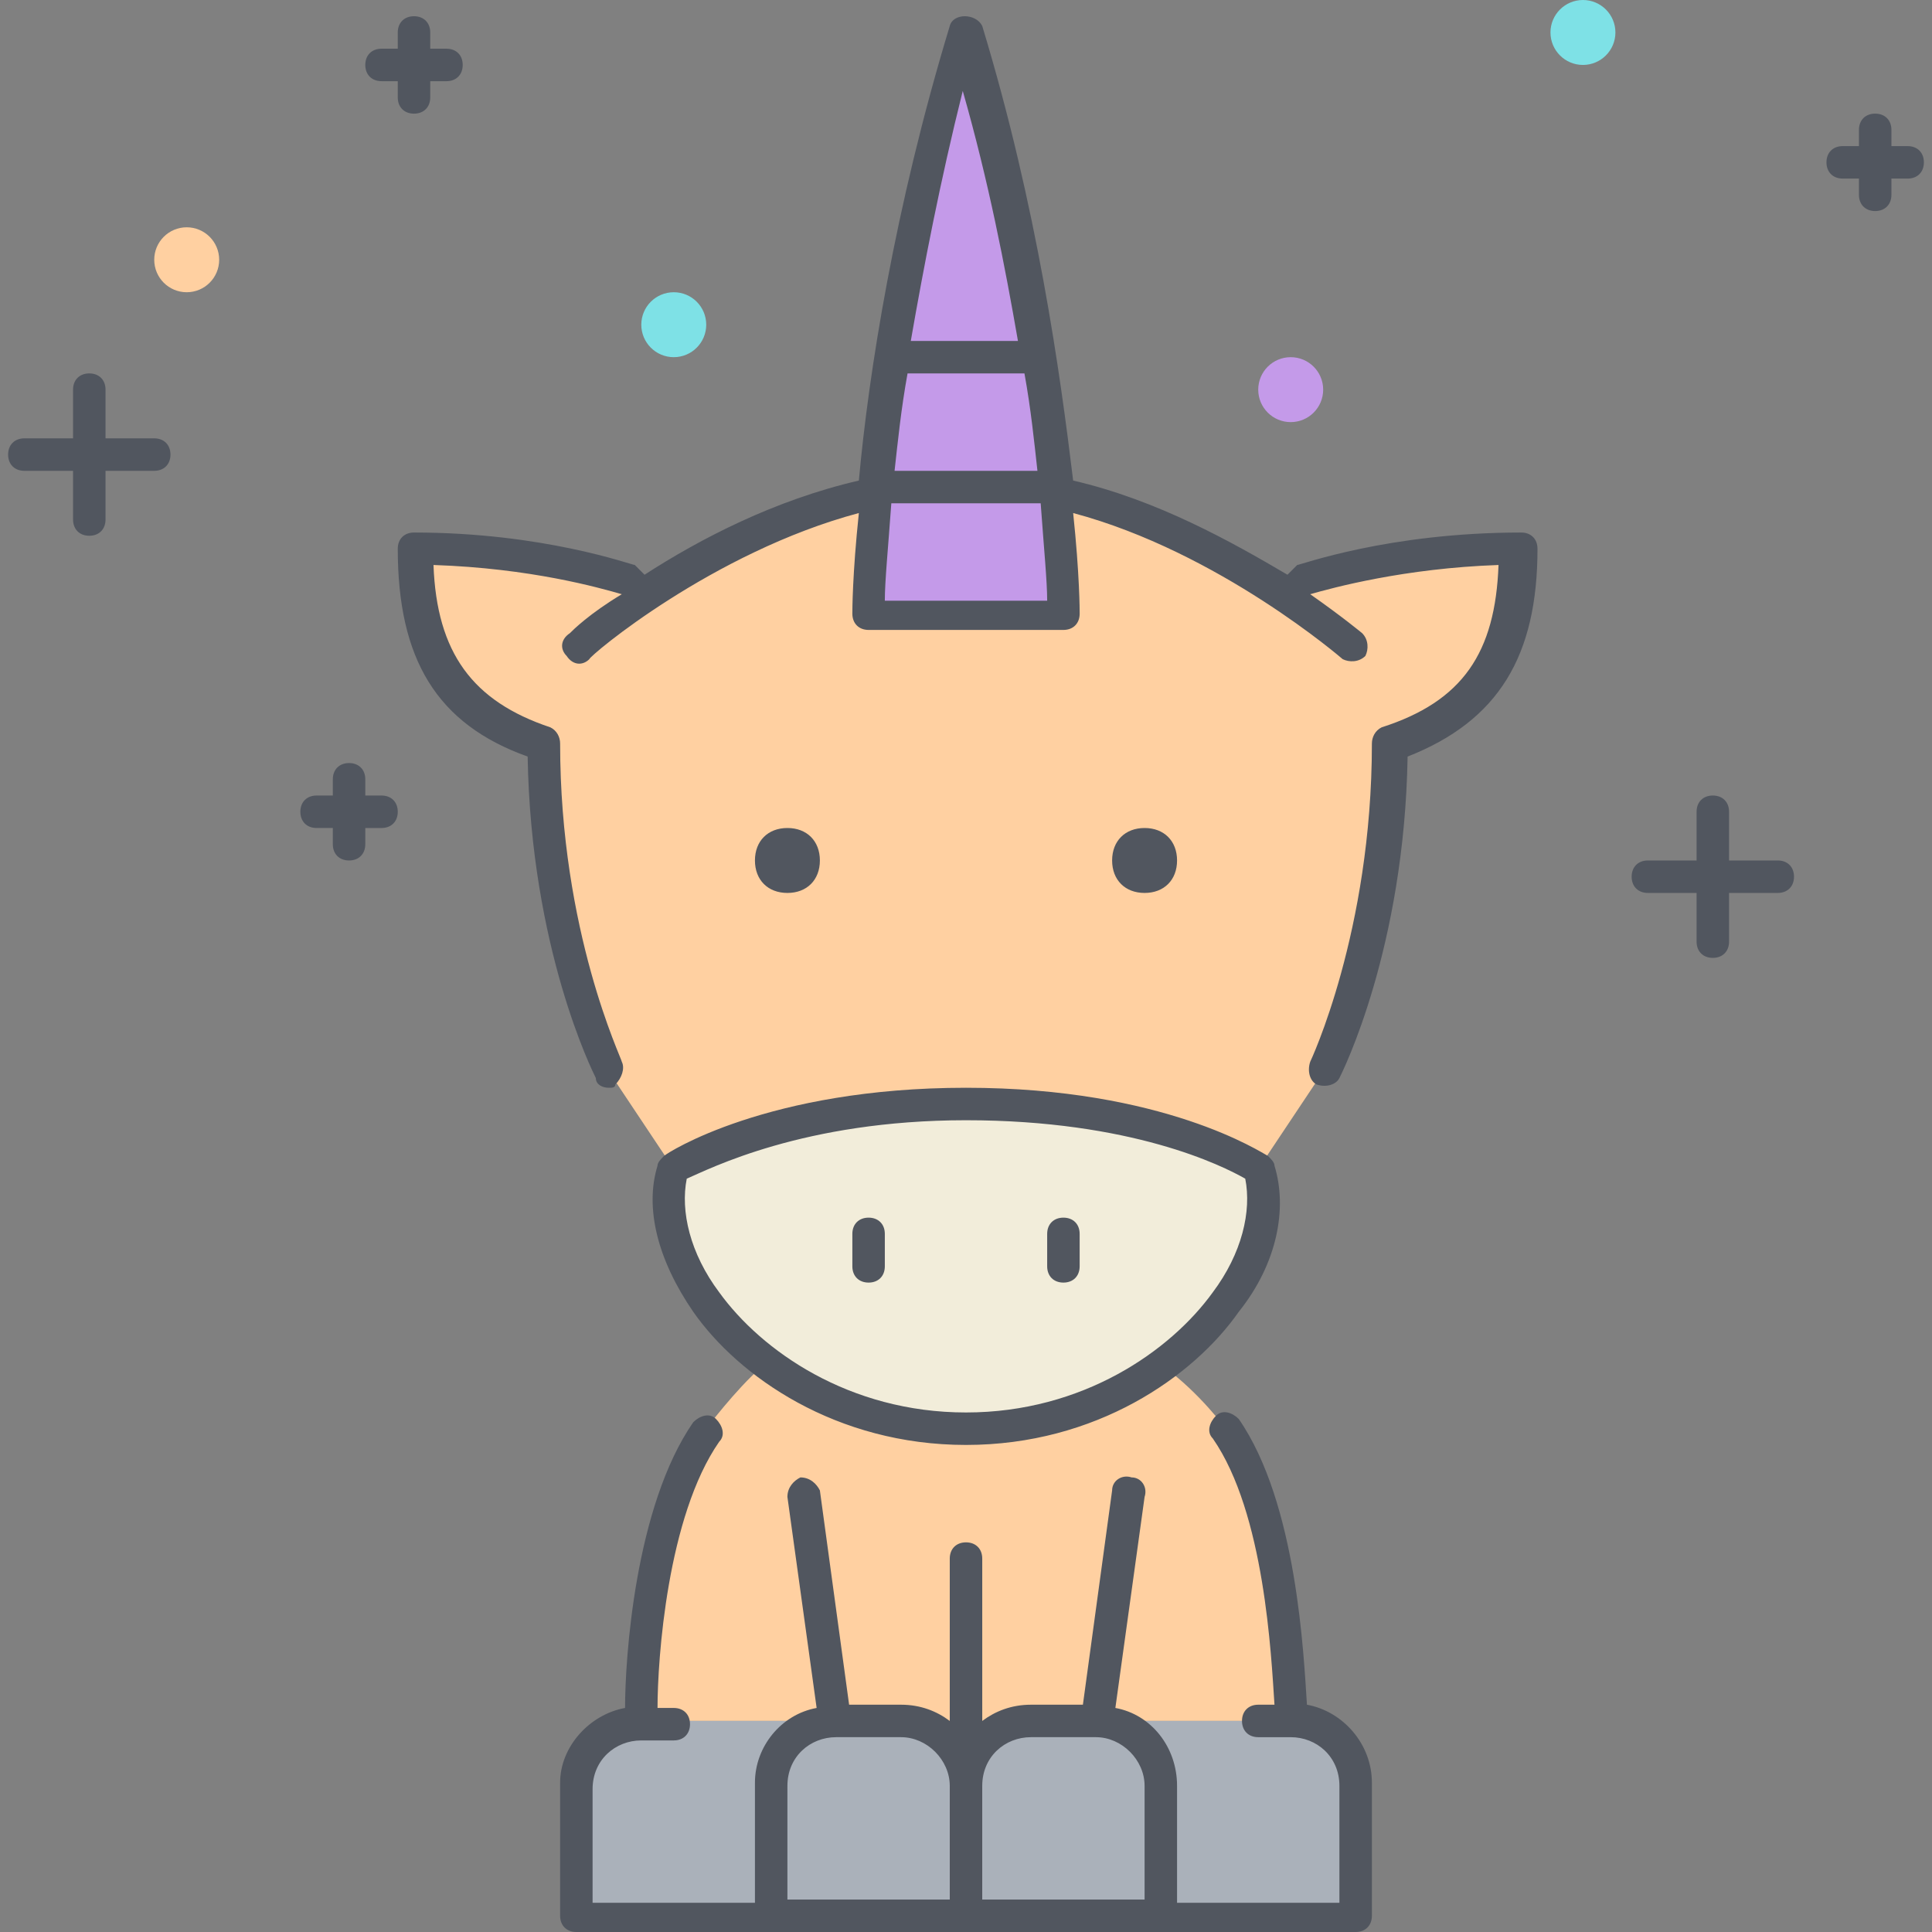 <?xml version="1.0" encoding="iso-8859-1"?>
<!-- Uploaded to: SVG Repo, www.svgrepo.com, Generator: SVG Repo Mixer Tools -->
<svg height="800px" width="800px" version="1.1" id="Layer_1" xmlns="http://www.w3.org/2000/svg" xmlns:xlink="http://www.w3.org/1999/xlink" 
	 viewBox="0 0 507.733 507.733" xml:space="preserve">
<rect x="0" y="0" width="507.733" height="507.733" fill="#808080" stroke="none"/>
<g transform="translate(5)">
	<path style="fill:#FFD0A1;" d="M164.387,157.013c14.507-9.387,35.84-21.333,59.733-26.453h0.853
		c-1.707,19.627-1.707,31.573-1.707,31.573h51.2c0,0,0-11.947-1.707-31.573h0.853c21.333,4.267,40.96,14.507,54.613,23.893
		l8.533-0.853c0,0,23.04-8.533,57.173-8.533c0,25.6-8.533,42.667-34.133,51.2c0,51.2-17.067,85.333-17.067,85.333l-17.067,25.6
		c0,0-25.6-17.067-76.8-17.067s-76.8,17.067-76.8,17.067L155,281.6c0,0-17.067-34.133-17.067-85.333
		c-25.6-8.533-34.133-25.6-34.133-51.2c34.133,0,57.173,8.533,57.173,8.533L164.387,157.013z M248.867,469.333
		c0-9.387-7.68-17.067-17.067-17.067h-17.067c-2.56,0-5.973,0.853-7.68,1.707l-0.853-1.707h-34.133h-8.533c0,0,0-51.2,17.067-76.8
		c0,0,7.68-10.24,14.507-16.213l0.853-0.853c13.653,10.24,31.573,17.92,52.907,17.92c20.48,0,38.4-6.827,52.053-17.067l0,0
		c9.387,6.827,16.213,16.213,16.213,16.213c17.067,25.6,17.067,76.8,17.067,76.8h-8.533h-33.28v2.56
		c-2.56-1.707-5.973-2.56-9.387-2.56h-17.067C256.547,452.267,248.867,459.947,248.867,469.333z"/>
	<path style="fill:#C49AE9;" d="M230.093,93.867L230.093,93.867c-1.707,12.8-3.413,24.747-4.267,34.133l0,0v2.56
		c-1.707,19.627-1.707,31.573-1.707,31.573h51.2c0,0,0-11.947-1.707-31.573c0-0.853,0-1.707,0-2.56h-23.04h23.04
		c-0.853-9.387-2.56-21.333-4.267-34.133l0,0c-3.413-24.747-9.387-53.76-19.627-85.333C239.48,40.107,233.507,69.12,230.093,93.867z
		"/>
	<path style="fill:#AAB1BA;" d="M300.067,503.467h51.2v-34.133l0,0c0-9.387-7.68-17.067-17.067-17.067h-8.533h-33.28v2.56
		c2.56,1.707,4.267,3.413,5.12,5.973c-1.707-2.56-3.413-4.267-5.12-5.973c-2.56-1.707-5.973-2.56-9.387-2.56h-17.067
		c-9.387,0-17.067,7.68-17.067,17.067l0,0v8.533v25.6H300.067L300.067,503.467z M197.667,486.4v17.067h51.2v-25.6v-8.533l0,0
		c0-9.387-7.68-17.067-17.067-17.067h-17.067c-2.56,0-5.973,0.853-7.68,1.707c-2.56,1.707-5.12,3.413-6.827,5.973
		c1.707-2.56,3.413-4.267,6.827-5.973l-0.853-1.707h-34.133h-8.533c-9.387,0-17.067,7.68-17.067,17.067l0,0v34.133h51.2V486.4z"/>
	<path style="fill:#F2EDDA;" d="M248.867,290.133c51.2,0,76.8,17.067,76.8,17.067c5.12,15.36-5.12,36.693-24.747,51.2
		c-13.653,10.24-31.573,17.067-52.053,17.067c-21.333,0-39.253-7.68-52.907-17.92c-19.627-14.507-29.013-35.84-23.893-50.347
		C172.067,307.2,197.667,290.133,248.867,290.133"/>
	<circle style="fill:#FFD0A1;" cx="44.067" cy="68.267" r="8.533"/>
	<g>
		<circle style="fill:#7EE1E6;" cx="411" cy="8.533" r="8.533"/>
		<circle style="fill:#7EE1E6;" cx="172.067" cy="85.333" r="8.533"/>
	</g>
	<circle style="fill:#C49AE9;" cx="334.2" cy="102.4" r="8.533"/>
</g>
<path style="fill:#51565F;" d="M356.267,507.733h-204.8c-2.56,0-4.267-1.707-4.267-4.267v-34.133v-0.853
	c0-9.387,7.68-17.92,17.067-19.627c0-12.8,2.56-52.907,17.92-75.093c1.707-1.707,4.267-2.56,5.973-0.853
	c1.707,1.707,2.56,4.267,0.853,5.973c-13.653,19.627-16.213,57.173-16.213,69.973h4.267c2.56,0,4.267,1.707,4.267,4.267
	c0,2.56-1.707,4.267-4.267,4.267h-8.533c-6.827,0-12.8,5.12-12.8,12.8v29.867H198.4v-30.72v-0.853
	c0-9.387,6.827-17.92,16.213-19.627l-7.68-55.467c0-2.56,1.707-4.267,3.413-5.12c2.56,0,4.267,1.707,5.12,3.413l7.68,56.32H236.8
	c5.12,0,9.387,1.707,12.8,4.267V409.6c0-2.56,1.707-4.267,4.267-4.267c2.56,0,4.267,1.707,4.267,4.267v42.667
	c3.413-2.56,7.68-4.267,12.8-4.267h13.653l7.68-56.32c0-2.56,2.56-4.267,5.12-3.413c2.56,0,4.267,2.56,3.413,5.12l-7.68,55.467
	c9.387,1.707,16.213,10.24,16.213,20.48v0.853v29.867H352v-30.72c0-7.68-5.973-12.8-12.8-12.8h-8.533
	c-2.56,0-4.267-1.707-4.267-4.267s1.707-4.267,4.267-4.267h4.267c-0.853-12.8-2.56-50.347-16.213-69.973
	c-1.707-1.707-0.853-4.267,0.853-5.973c1.707-1.707,4.267-0.853,5.973,0.853c15.36,22.187,17.067,62.293,17.92,75.093
	c9.387,1.707,17.067,10.24,17.067,20.48v34.987C360.533,506.027,358.827,507.733,356.267,507.733z M258.133,499.2H300.8v-29.867l0,0
	c0-6.827-5.973-12.8-12.8-12.8l0,0h-17.067c-6.827,0-12.8,5.12-12.8,12.8V499.2z M206.933,499.2H249.6v-29.867l0,0
	c0-6.827-5.973-12.8-12.8-12.8h-17.067l0,0c-6.827,0-12.8,5.12-12.8,12.8V499.2z M253.867,379.733
	c-34.133,0-59.733-17.92-71.68-34.987c-9.387-13.653-12.8-27.307-9.387-38.4c0-0.853,0.853-1.707,1.707-2.56
	c0.853-0.853,27.307-17.92,79.36-17.92s77.653,17.067,79.36,17.92c0.853,0.853,1.707,1.707,1.707,2.56
	c3.413,11.093,0.853,25.6-9.387,38.4C313.6,361.813,288,379.733,253.867,379.733z M180.48,309.76
	c-1.707,8.533,0.853,19.627,8.533,29.867c11.093,15.36,34.133,31.573,64.853,31.573s53.76-16.213,64.853-31.573
	c7.68-10.24,10.24-21.333,8.533-29.867c-5.973-3.413-29.867-15.36-73.387-15.36C211.2,294.4,186.453,307.2,180.48,309.76z
	 M279.467,337.067c-2.56,0-4.267-1.707-4.267-4.267v-8.533c0-2.56,1.707-4.267,4.267-4.267s4.267,1.707,4.267,4.267v8.533
	C283.733,335.36,282.027,337.067,279.467,337.067z M228.267,337.067c-2.56,0-4.267-1.707-4.267-4.267v-8.533
	c0-2.56,1.707-4.267,4.267-4.267s4.267,1.707,4.267,4.267v8.533C232.533,335.36,230.827,337.067,228.267,337.067z M160,285.867
	c-1.707,0-3.413-0.853-3.413-2.56c-0.853-1.707-17.067-34.133-17.92-84.48c-23.893-8.533-34.133-25.6-34.133-54.613
	c0-2.56,1.707-4.267,4.267-4.267c34.133,0,57.173,8.533,58.027,8.533c0.853,0.853,1.707,1.707,2.56,2.56
	c14.507-9.387,34.133-19.627,56.32-24.747c2.56-28.16,9.387-71.68,23.893-119.467c0.853-3.413,6.827-3.413,8.533,0
	c14.507,47.787,20.48,91.307,23.893,119.467c22.187,5.12,41.813,16.213,56.32,24.747c0.853-0.853,1.707-1.707,2.56-2.56
	c0.853,0,23.893-8.533,58.88-8.533c2.56,0,4.267,1.707,4.267,4.267c0,28.16-10.24,45.227-34.133,54.613
	c-0.853,50.347-17.067,82.773-17.92,84.48c-0.853,1.707-3.413,2.56-5.973,1.707c-1.707-0.853-2.56-3.413-1.707-5.973
	c0,0,16.213-34.133,16.213-83.627c0-1.707,0.853-3.413,2.56-4.267c21.333-6.827,29.867-19.627,30.72-42.667
	c-24.747,0.853-43.52,5.973-49.493,7.68c8.533,5.973,13.653,10.24,13.653,10.24c1.707,1.707,1.707,4.267,0.853,5.973
	c-1.707,1.707-4.267,1.707-5.973,0.853c0,0-32.427-28.16-70.827-38.4c1.707,16.213,1.707,25.6,1.707,26.453l0,0l0,0
	c0,2.56-1.707,4.267-4.267,4.267h-51.2c-2.56,0-4.267-1.707-4.267-4.267l0,0l0,0c0-0.853,0-10.24,1.707-26.453
	c-38.4,10.24-70.827,37.547-70.827,38.4c-1.707,1.707-4.267,1.707-5.973-0.853c-1.707-1.707-1.707-4.267,0.853-5.973
	c0.853-0.853,5.12-5.12,13.653-10.24c-5.973-1.707-23.893-6.827-49.493-7.68c0.853,23.04,10.24,35.84,30.72,42.667
	c1.707,0.853,2.56,2.56,2.56,4.267c0,49.493,16.213,82.773,16.213,83.627c0.853,1.707,0,4.267-1.707,5.973
	C161.707,285.867,160.853,285.867,160,285.867z M232.533,157.867H275.2c0-5.12-0.853-13.653-1.707-25.6H234.24
	C233.387,144.213,232.533,152.747,232.533,157.867z M235.093,123.733h37.547c-0.853-7.68-1.707-16.213-3.413-25.6h-30.72
	C236.8,107.52,235.947,116.053,235.093,123.733z M239.36,89.6h28.16c-3.413-19.627-7.68-41.813-14.507-65.707
	C247.04,47.787,242.773,69.973,239.36,89.6z M450.133,251.733c-2.56,0-4.267-1.707-4.267-4.267v-12.8h-12.8
	c-2.56,0-4.267-1.707-4.267-4.267c0-2.56,1.707-4.267,4.267-4.267h12.8v-12.8c0-2.56,1.707-4.267,4.267-4.267
	s4.267,1.707,4.267,4.267v12.8h12.8c2.56,0,4.267,1.707,4.267,4.267c0,2.56-1.707,4.267-4.267,4.267h-12.8v12.8
	C454.4,250.027,452.693,251.733,450.133,251.733z M300.8,234.667c-5.12,0-8.533-3.413-8.533-8.533s3.413-8.533,8.533-8.533
	s8.533,3.413,8.533,8.533S305.92,234.667,300.8,234.667z M206.933,234.667c-5.12,0-8.533-3.413-8.533-8.533s3.413-8.533,8.533-8.533
	c5.12,0,8.533,3.413,8.533,8.533S212.053,234.667,206.933,234.667z M91.733,226.133c-2.56,0-4.267-1.707-4.267-4.267V217.6H83.2
	c-2.56,0-4.267-1.707-4.267-4.267s1.707-4.267,4.267-4.267h4.267V204.8c0-2.56,1.707-4.267,4.267-4.267S96,202.24,96,204.8v4.267
	h4.267c2.56,0,4.267,1.707,4.267,4.267s-1.707,4.267-4.267,4.267H96v4.267C96,224.427,94.293,226.133,91.733,226.133z M23.467,140.8
	c-2.56,0-4.267-1.707-4.267-4.267v-12.8H6.4c-2.56,0-4.267-1.707-4.267-4.267c0-2.56,1.707-4.267,4.267-4.267h12.8v-12.8
	c0-2.56,1.707-4.267,4.267-4.267s4.267,1.707,4.267,4.267v12.8h12.8c2.56,0,4.267,1.707,4.267,4.267c0,2.56-1.707,4.267-4.267,4.267
	h-12.8v12.8C27.733,139.093,26.027,140.8,23.467,140.8z M492.8,55.467c-2.56,0-4.267-1.707-4.267-4.267v-4.267h-4.267
	c-2.56,0-4.267-1.707-4.267-4.267c0-2.56,1.707-4.267,4.267-4.267h4.267v-4.267c0-2.56,1.707-4.267,4.267-4.267
	s4.267,1.707,4.267,4.267V38.4h4.267c2.56,0,4.267,1.707,4.267,4.267c0,2.56-1.707,4.267-4.267,4.267h-4.267V51.2
	C497.067,53.76,495.36,55.467,492.8,55.467z M108.8,29.867c-2.56,0-4.267-1.707-4.267-4.267v-4.267h-4.267
	c-2.56,0-4.267-1.707-4.267-4.267s1.707-4.267,4.267-4.267h4.267V8.533c0-2.56,1.707-4.267,4.267-4.267
	c2.56,0,4.267,1.707,4.267,4.267V12.8h4.267c2.56,0,4.267,1.707,4.267,4.267s-1.707,4.267-4.267,4.267h-4.267V25.6
	C113.067,28.16,111.36,29.867,108.8,29.867z"/>
</svg>